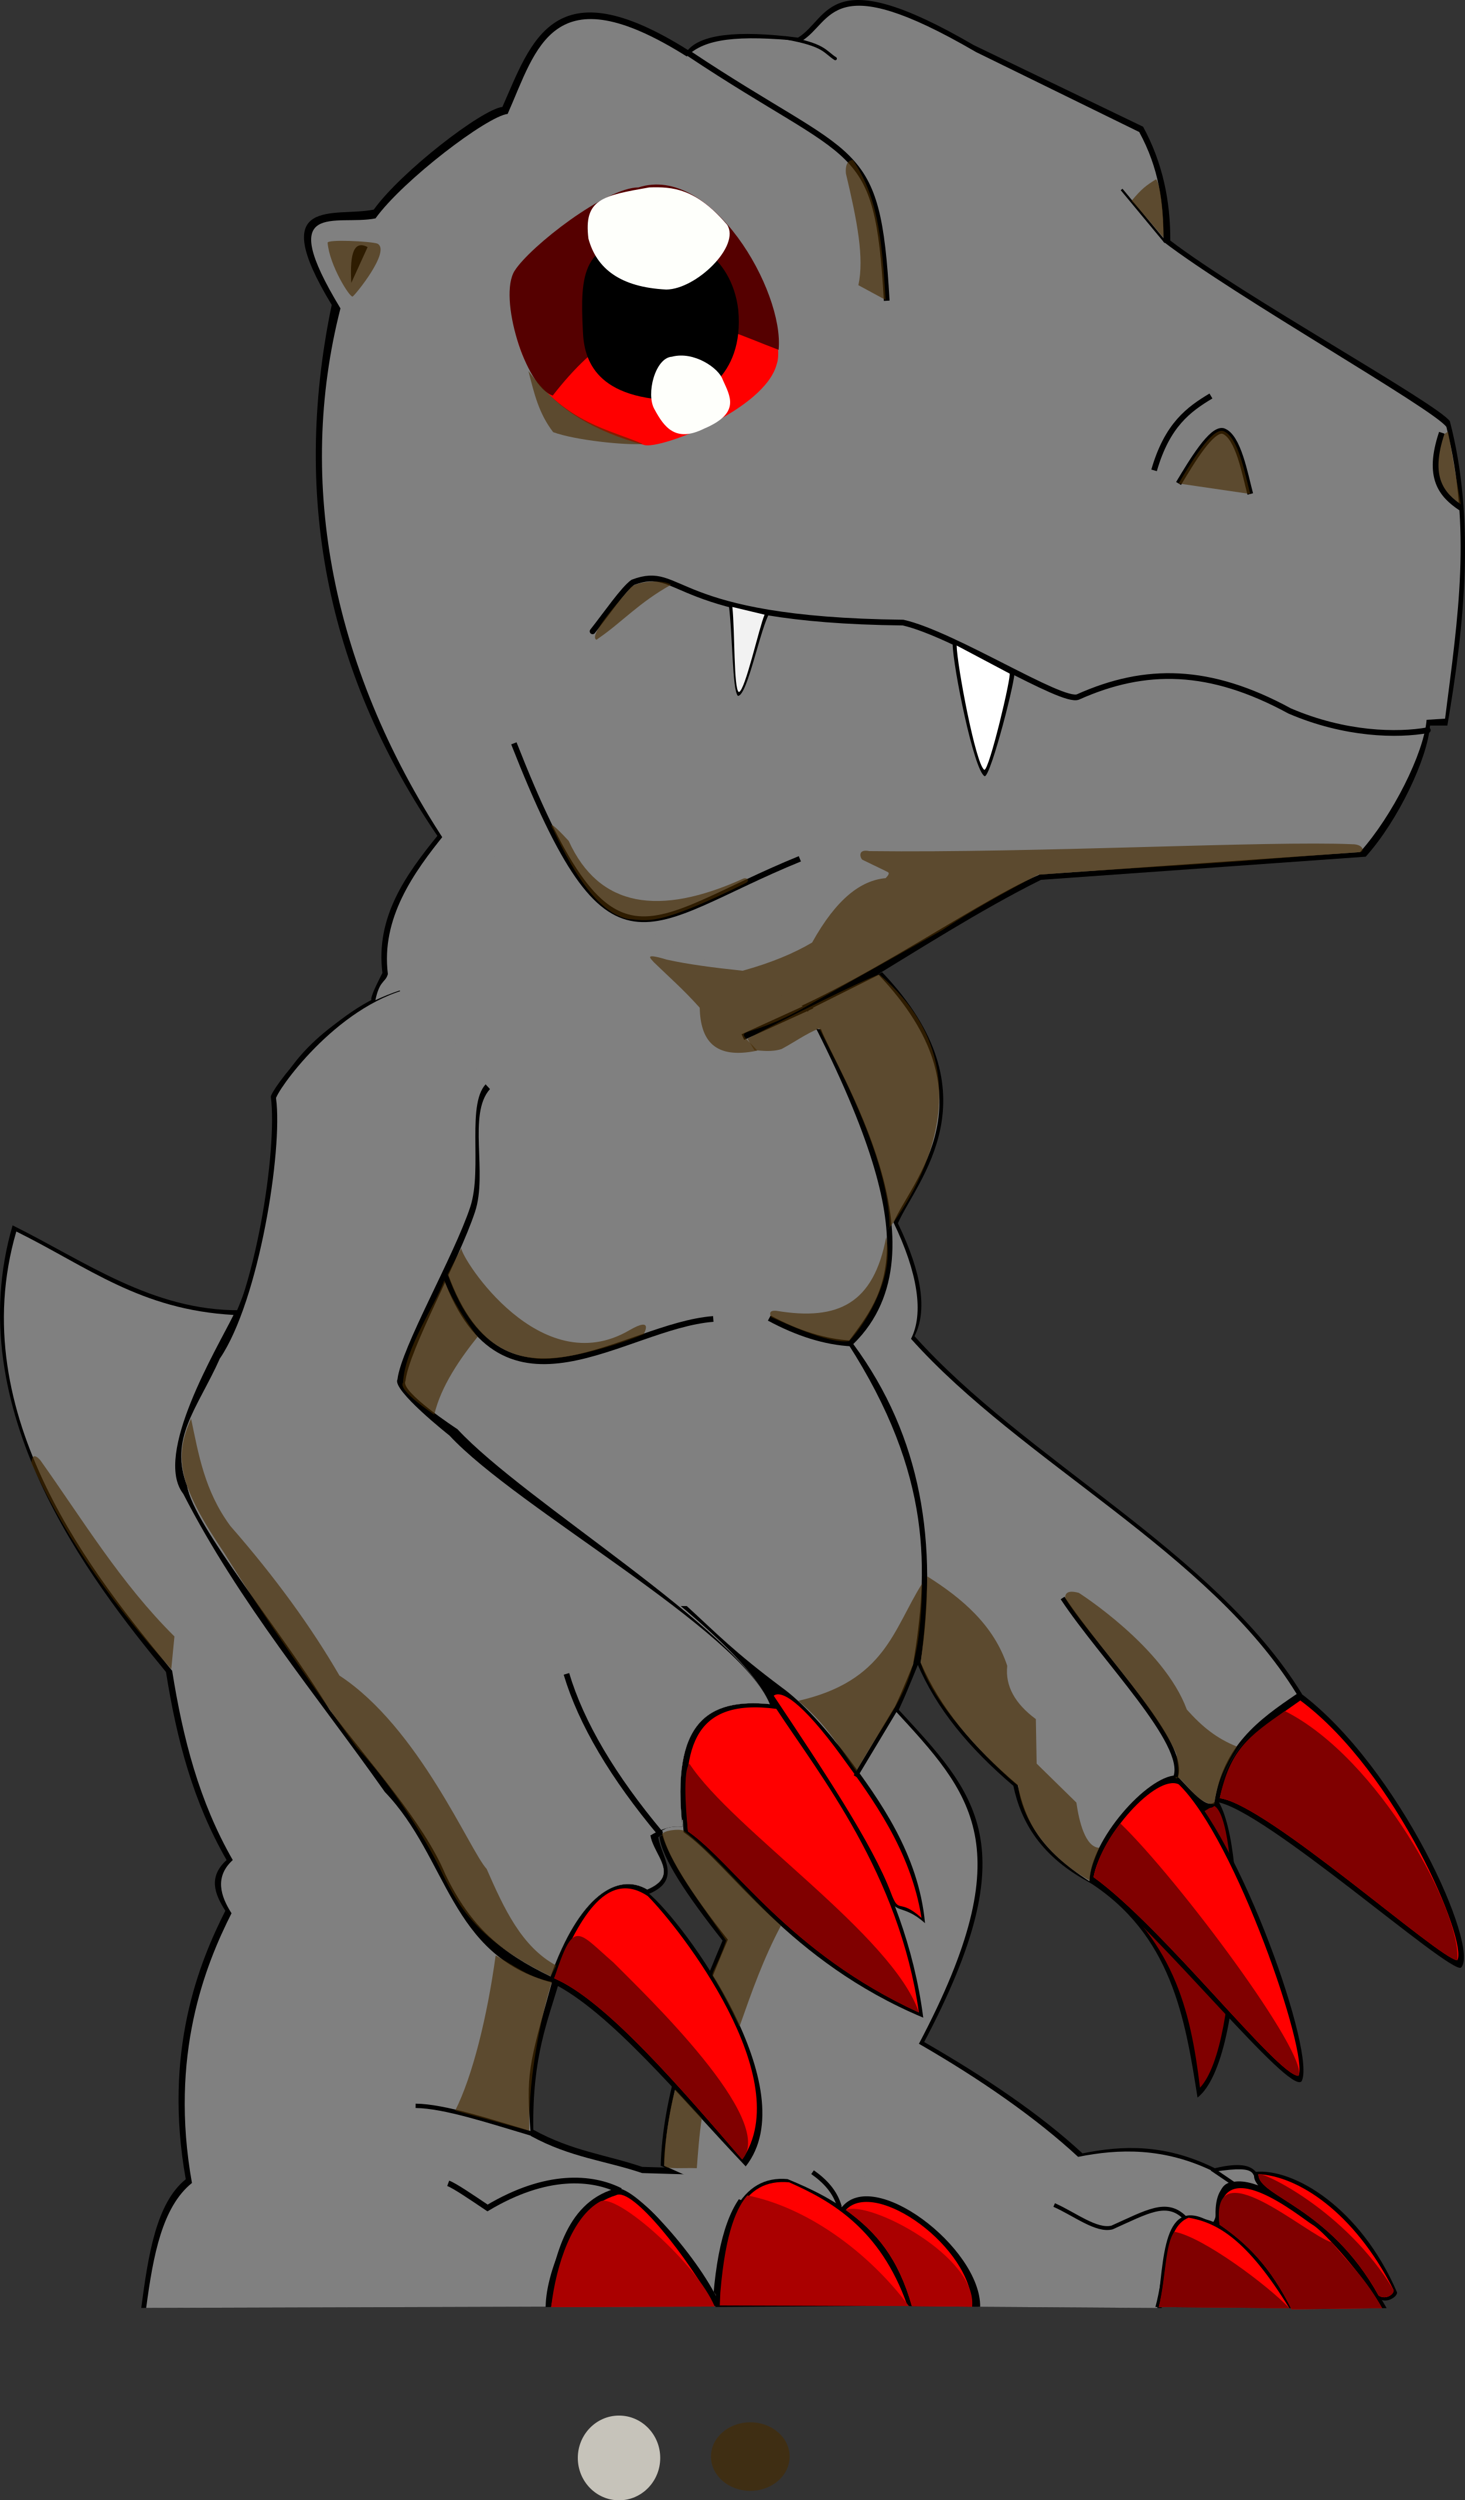 <?xml version="1.0" encoding="UTF-8" standalone="no"?>
<!-- Created with Inkscape (http://www.inkscape.org/) -->
<svg
    xmlns:inkscape="http://www.inkscape.org/namespaces/inkscape"
    xmlns:rdf="http://www.w3.org/1999/02/22-rdf-syntax-ns#"
    xmlns="http://www.w3.org/2000/svg"
    xmlns:cc="http://creativecommons.org/ns#"
    xmlns:dc="http://purl.org/dc/elements/1.1/"
    xmlns:sodipodi="http://sodipodi.sourceforge.net/DTD/sodipodi-0.dtd"
    id="svg2"
    sodipodi:docname="_svgclean2.svg"
    viewBox="0 0 639.87 1091.7"
    version="1.1"
    inkscape:version="0.91pre3 r13670"
  >
  <rect x="0" y="0" width="639.87" height="1091.7" fill="#333333" stroke="none"/>
  <sodipodi:namedview
      id="base"
      bordercolor="#666666"
      inkscape:pageshadow="2"
      inkscape:window-y="0"
      pagecolor="#ffffff"
      inkscape:window-height="645"
      inkscape:window-maximized="0"
      inkscape:zoom="1.0186607"
      inkscape:window-x="0"
      showgrid="false"
      borderopacity="1.0"
      inkscape:current-layer="layer1"
      inkscape:cx="381.92995"
      inkscape:cy="1925.3618"
      inkscape:window-width="799"
      inkscape:pageopacity="0.0"
      inkscape:document-units="px"
  />
  <g
      id="layer1"
      inkscape:label="Capa 1"
      inkscape:groupmode="layer"
      transform="translate(-45.629 -30.647)"
    >
    <ellipse
        id="path4983"
        style="opacity:0.641;fill:#472c03"
        rx="17.179"
        ry="14.971"
        cy="1103.3"
        cx="373.34"
    />
    <ellipse
        id="path4341"
        style="fill:#c6c3ba"
        rx="18"
        ry="18.5"
        cy="1103.9"
        cx="316"
    />
    <path
        id="path3776"
        sodipodi:nodetypes="cccccccccccccccc"
        style="fill:#000000"
        inkscape:connector-curvature="0"
        d="m236.97 396.07c-46.698-68.416-64.57-145.16-46.46-232.3-29.23-48.178 1.512-38.149 18.368-41.597 12.057-16.694 47.19-43.78 56.184-44.839 12.7-28.667 22.26-61.805 81.034-24.85 5.728-6.607 20.753-8.875 48.08-5.402 13.78-8.356 12.668-34.092 76.712 3.241l74.011 35.655c8.578 15.798 11.942 32.464 11.885 49.701 31.16 23.909 116.37 71 122.09 78.873 11.069 42.221 6.548 88.504-1.081 132.9h-7.563c-1.13 14.436-13.875 41.414-28.092 57.264l-141.85 10.11c-53.666 26.685-111.84 72.26-128.27 66.602z"
    />
    <path
        id="path4472"
        sodipodi:nodetypes="ccccccc"
        style="fill-rule:evenodd;fill:#000000"
        inkscape:connector-curvature="0"
        d="m259.25 140.52c18.758 10.256 39.508-36.852 80.804-28.999 37.011 3.442 47.305 78.149 53.881 82.52-6.414-7.482-24.233 26.642-68.069 32.05-35.782-0.773-55.964-9.419-60.205-16.043 14.103 17.026 38.485 17.298 60.144 16.073-78.465-22.586-47.884-63.698-66.555-85.602z"
    />
    <path
        id="path3786"
        sodipodi:nodetypes="ccccccccccc"
        style="fill:#000000"
        inkscape:connector-curvature="0"
        d="m236.7 395.58c-13.987 17.207-27.078 35.61-24.042 59.909-2.13 4.174-4.227 8.316-4.862 10.996l7.563 265.06 131.82-0.54c13.054 11.938 25.698 23.11 36.195 43.218 8.464-6.348 25.031 14.957 36.195 30.793 13.841-13.912 20.14-30.84 27.011-47.54 6.752-40.692 8.628-83.271-28.632-141 15.71-21.691 34.979-37.731-18.368-144.78z"
    />
    <path
        id="path3790"
        sodipodi:nodetypes="cccccccccccc"
        style="fill:#000000"
        inkscape:connector-curvature="0"
        d="m473.05 1037.9 79.954 0.54c2.979-20.534 1.618-48.818 23.77-35.115 4.322-7.563-4.298-25.784 22.149-15.126-4.647-5.396-0.897-15.96-22.69-10.805-21.843-10.745-40.245-10.017-57.804-6.483-18.371-16.987-42.147-33.072-69.149-48.62 45.504-86.143 22.694-108.33-11.345-145.32l-104.26 55.643c1.07 9.447 12.127 25.885 27.552 45.379-15.036 35.186-26.305 68.867-27.011 98.321z"
    />
    <path
        id="path3808"
        sodipodi:nodetypes="cccc"
        style="fill:#000000"
        inkscape:connector-curvature="0"
        d="m574.58 813.65c16.056 9.89 15.978 115.69-5.906 132.91-5.407-34.253-11.151-71.392-48.08-94.54z"
    />
    <path
        id="path3810"
        d="m575.69 819.07c11.544 4.163 12.199 103.79-5.942 123.17-4.192-34.774-11.633-65.027-47-91.298z"
        sodipodi:nodetypes="cccc"
        style="fill:#800000"
        inkscape:connector-curvature="0"
    />
    <path
        id="path2998"
        sodipodi:nodetypes="cscscccccccccccc"
        style="fill:#000000"
        inkscape:connector-curvature="0"
        d="m259.89 510.11c-8.058 15.898 2.335 33.698-4.944 49.916-10.082 22.466-33.827 59.499-31.422 75.342 3.261 4.107 11.542 14.77 19.049 17.813 40.388 16.371 129.69 90.387 143.08 123.1-27.22-2.613-45.366 8.386-40.406 54.043-3.149-0.615-6.39-1.08-12.122 2.525 1.357 8.665 10.624 18.548-4.041 24.749-13.052-7.635-27.188 2.623-42.931 39.396-24.329-7.491-42.146-21.493-48.992-46.467-9.4-22.508-32.644-46.994-50.508-70.711-20.386-33.674-57.696-83.062-60.609-100.51-7.984-20.853 3.951-34.54 14.142-57.074 17.095-25.223 26.699-90.32 23.739-112.63-0.386-2.382 24.372-36.638 53.538-46.467z"
    />
    <path
        id="path3770"
        sodipodi:nodetypes="ccccccccccccccccccc"
        style="fill:#000000"
        inkscape:connector-curvature="0"
        d="m150.41 602.75c-38.169 0.342-67.756-21.439-99.276-37.052-23.495 80.486 33.809 154.73 66.988 195.02 4.752 29.814 11.843 56.605 26.471 82.115-8.087 7.383-5.266 14.766-0.54 22.149-11.435 22.599-27.265 61.48-17.287 117.23-12.938 10.428-16.39 33.053-19.448 56.184l179.9-0.54c0.016-15.671 9.257-46.117 28.092-49.701 10.78-0.958 29.709 27.567 43.758 45.379 4.332-52.261 23.949-61.883 55.643-37.816 5.38-2.73 6.952-7.922 17.828-3.782-2.344-10.202-9.687-17.072-33.494-12.965l-72.931-2.161c-15.836-5.372-30.353-6.785-47.54-16.207-0.532-32.075 6.438-47.707 11.345-64.827-47.368-11.834-48.523-53.871-76.172-82.655-29.8-42.231-60.526-83.343-84.941-130.96-13.314-17.131 14.482-64.866 21.609-79.413z"
    />
    <path
        id="path3780"
        sodipodi:nodetypes="ccccccccccccc"
        style="fill:#000000"
        inkscape:connector-curvature="0"
        d="m430.93 455.17c50.974 53.562 14.659 91.519 6.876 109.63 10.696 22.156 12.861 38.327 7.258 49.278 48.273 53.981 131.14 94.233 169.23 156.24-16.895 11.373-33.611 23.307-37.436 47.75-3.92 7.31-14.902-7.743-18.336-10.314-12.779 0.402-35.469 27.623-35.908 45.458-22.41-11.54-31.117-27.212-34.38-42.784-19.641-16.753-33.545-33.681-42.02-53.48 7.687-51.842 0.175-99.165-29.796-139.81 42.913-41.849-7.206-119.34-13.752-136.76-3.509-4.281-3.729-8.011-2.292-10.314z"
    />
    <path
        id="path3778"
        d="m242.65 402.05c-52.81-78.35-67.58-161.45-48.32-236.75-29.23-48.178-1.544-35.857 15.312-39.305 12.057-16.694 48.718-44.544 57.712-45.603 12.7-28.667 19.468-62.041 78.242-25.086 7.691-7.834 22.29-9.431 50.108-6.694 13.78-8.356 12.14-32.592 76.184 4.741l71.324 34.939c8.578 15.798 10.629 30.652 10.572 47.888 31.16 23.909 117.87 73 123.59 80.873 11.069 44.513 5.138 82.622-0.58 127.4l-8.063 0.5c-1.13 14.436-14.875 41.914-29.092 57.764l-139.96 9.8c-31.583 13.735-90.188 56.92-133.56 68.554z"
        sodipodi:nodetypes="cccccccccccccccc"
        style="fill:#808080"
        inkscape:connector-curvature="0"
    />
    <path
        id="path3788"
        d="m240.12 394.54c-13.987 17.207-28.11 37.147-25.074 61.447-1.215 4.184-4.053 2.241-5.942 14.015l6.259 261.55 130.23 0.378c13.054 11.938 20.383 19.756 41.577 35.605 8.464 6.077 20.149 18.411 31.314 34.247 13.841-13.912 19.06-27.599 25.931-44.299 6.752-40.692 8.628-82.731-28.632-140.46 16.121-21.914 36.06-42.053-18.368-146.4z"
        sodipodi:nodetypes="ccccccccccc"
        style="fill:#808080"
        inkscape:connector-curvature="0"
    />
    <path
        id="path3794"
        d="m473.05 1037.9 78.044 0.54c2.979-20.534 2-50.728 24.152-37.025 5.081-7.184-2.805-24.655 20.621-15.508-4.647-5.396 1.777-10.23-20.016-6.985-21.843-10.745-41.773-10.017-59.332-6.483-18.371-16.987-42.529-33.836-69.531-49.384 45.504-86.143 23.076-109.1-10.963-146.09l-101.2 52.97c1.07 9.447 13.273 28.177 28.698 47.671-15.036 35.186-27.069 69.249-27.775 98.703z"
        sodipodi:nodetypes="cccccccccccc"
        style="fill:#808080"
        inkscape:connector-curvature="0"
    />
    <path
        id="path6899"
        sodipodi:nodetypes="cscscccccccccccc"
        style="fill:#808080"
        inkscape:connector-curvature="0"
        d="m259.13 507.44c-8.058 15.898-0.52 35.327-6.09 52.208-7.082 21.466-30.209 61.499-31.804 75.342 3.261 4.107 21.723 20.487 21.723 20.487 33.175 28.26 125.49 86.567 138.88 119.28-27.22-2.613-43.074 8.004-38.114 53.661-3.149-0.615-8.3 0.066-14.032 3.671 1.357 8.665 13.298 17.402-1.367 23.603-13.052-7.635-29.731 2.781-42.233 37.934-21.088-10.192-34.768-21.27-45.936-44.623-9.4-22.508-32.644-48.074-50.508-71.791-20.386-33.674-59.35-80.262-62.263-97.711-7.984-20.853 4.142-33.203 14.333-55.737 17.095-25.223 27.463-91.084 24.503-113.4-0.386-2.382 24.754-37.402 53.92-47.231z"
    />
    <path
        id="path3768"
        d="m259.63 506.19c-9.808 8.148-3.02 34.577-8.59 51.458-7.082 21.466-30.209 61.499-31.804 75.342-2.489 4.607 22.723 24.487 22.723 24.487 29.644 31.944 126.49 84.567 139.88 117.28-27.22-2.613-43.074 8.004-38.114 53.661-3.149-0.615-8.3 0.066-14.032 3.671 1.357 8.665 13.298 17.402-1.367 23.603-13.052-7.635-29.731 2.781-42.233 37.934-21.088-10.192-34.768-21.27-45.936-44.623-9.4-22.508-32.644-48.074-50.508-71.791-20.386-33.674-59.35-80.262-62.263-97.711-7.984-20.853 4.142-33.203 14.333-55.737 17.095-25.223 27.463-91.084 24.503-113.4-0.386-2.382 24.754-37.402 53.92-47.231z"
        sodipodi:nodetypes="cscscccccccccccc"
        style="fill:#808080"
        inkscape:connector-curvature="0"
    />
    <path
        id="path3774"
        d="m147.64 604.81c-40.77-2.26-63.366-20.82-94.887-36.43-23.494 80.49 34.889 151.51 68.067 191.8 4.752 29.814 11.843 57.145 26.471 82.655-8.087 7.383-5.266 15.847-0.54 23.23-11.435 22.599-27.265 62.02-17.287 117.77-12.938 10.428-16.93 31.432-19.988 54.563l174.49-0.54c0.016-15.671 12.958-48.068 31.793-51.652 20.78 9.792 27.419 28.736 41.468 46.549 4.332-52.261 23.619-63.262 55.313-39.195 5.38-2.73 5.872-7.382 16.747-3.241-2.344-10.202-5.906-12.75-29.712-8.644l-73.471-2.161c-15.836-5.372-31.434-6.785-48.62-16.207-2.152-27.753-1.125-29.879 9.184-66.988-44.667-11.834-45.282-54.411-72.931-83.195-29.8-42.231-63.642-82.579-88.057-130.19-13.314-17.131 14.829-63.572 21.956-78.12z"
        sodipodi:nodetypes="ccccccccccccccccccc"
        style="fill:#808080"
        inkscape:connector-curvature="0"
    />
    <path
        id="path3784"
        d="m429.4 456.32c50.974 53.562 14.277 89.991 6.494 108.11 10.696 22.156 13.243 39.855 7.64 50.806 48.273 53.981 130.38 93.087 168.46 155.09-16.895 11.373-32.083 22.701-35.908 47.144-3.92 4.069-13.374-9.047-16.808-11.618-12.779 0.402-37.379 28.387-37.818 46.222-21.646-13.832-28.061-26.448-31.324-42.02-19.641-16.753-33.927-33.681-42.402-53.48 7.687-51.842 0.557-98.401-29.414-139.05 42.913-41.849-7.588-120.11-14.134-137.52-5.003 0.685-8.421-6.483-4.584-8.786z"
        sodipodi:nodetypes="ccccccccccccc"
        style="fill:#808080"
        inkscape:connector-curvature="0"
    />
    <path
        id="path7453"
        d="m259.63 506.19c-9.808 10.924-0.938 36.659-6.507 53.541-7.082 21.466-28.821 60.11-30.415 73.954-2.489 4.607 22.723 21.016 22.723 21.016 29.644 31.944 123.02 87.344 136.41 120.06-27.22-2.613-43.074 8.004-38.114 53.661-3.149-0.615-8.3 0.066-14.032 3.671 1.357 8.665 13.298 17.402-1.367 23.603-13.052-7.635-29.731 2.781-42.233 37.934-21.088-10.192-34.768-21.27-45.936-44.623-9.4-22.508-32.644-48.074-50.508-71.791-20.386-33.674-59.35-80.262-62.263-97.711-7.984-20.853 2.915-34.184 14.333-55.737-3.012-8.133 23.043-30.957 24.503-113.4 3.084-14.877 24.754-37.402 53.92-47.231z"
        sodipodi:nodetypes="cscscccccccccccc"
        style="fill:#000000"
        inkscape:connector-curvature="0"
    />
    <path
        id="path7449"
        sodipodi:nodetypes="cscscccccccccccc"
        style="fill:#808080"
        inkscape:connector-curvature="0"
        d="m258.64 503.24c-9.808 8.148-2.038 37.522-7.608 54.403-7.082 21.466-30.209 61.499-31.804 75.342-2.489 4.607 22.723 24.487 22.723 24.487 29.644 31.944 126.49 84.567 139.88 117.28-27.22-2.613-43.074 8.004-38.114 53.661-3.149-0.615-8.3 0.066-14.032 3.671 1.357 8.665 13.298 17.402-1.367 23.603-13.052-7.635-29.731 2.781-42.233 37.934-21.088-10.192-34.768-21.27-45.936-44.623-9.4-22.508-32.644-48.074-50.508-71.791-20.386-33.674-59.35-80.262-62.263-97.711-7.984-20.853 4.142-33.203 14.333-55.737 17.095-25.223 27.463-91.084 24.503-113.4-0.386-2.382 25.736-40.347 58.828-48.213z"
    />
    <path
        id="path3796"
        sodipodi:nodetypes="cccc"
        style="fill:#000000"
        inkscape:connector-curvature="0"
        d="m286.53 896.38c25.115 12.201 56.09 49.948 84.804 80.22 26.532-33.544-26.776-106.52-42.784-119.57-21.119-9.624-33 12.671-42.02 39.346z"
    />
    <path
        id="path3798"
        d="m287.68 894.47c22.441 9.527 55.708 48.421 82.13 79.074 24.24-35.072-27.158-100.79-41.256-114.98-18.445-12.298-30.708 11.143-40.874 35.908z"
        sodipodi:nodetypes="cccc"
        style="fill:#ff0000"
        inkscape:connector-curvature="0"
    />
    <path
        id="path3800"
        sodipodi:nodetypes="cccc"
        style="fill:#000000"
        inkscape:connector-curvature="0"
        d="m448.88 911.66c-58.985-24.719-84.548-67.043-104.67-80.984-2.648-34.446 4.193-59.641 42.02-54.626 18.93 28.894 54.436 72.316 62.648 135.61z"
    />
    <path
        id="path3802"
        d="m446.97 909.37c-57.075-26.247-80.729-65.133-100.85-79.074-2.648-34.446 0.755-58.495 38.582-53.48 18.93 28.894 53.672 71.934 62.266 132.55z"
        sodipodi:nodetypes="cccc"
        style="fill:#ff0000"
        inkscape:connector-curvature="0"
    />
    <path
        id="path3804"
        sodipodi:nodetypes="cscsc"
        style="fill:#000000"
        inkscape:connector-curvature="0"
        d="m381.65 770.32c6.643 11.486 47.78 69.008 52.042 87.026 2.364 9.994 5.95 4.056 15.954 13.057-2.731-30.19-20.172-54.192-33.665-72.368-14.854-20.01-31.155-30.223-34.331-27.715z"
    />
    <path
        id="path3806"
        d="m383.56 771.08c21.159 31.732 43.196 64.806 51.278 86.262 3.62 9.61 3.276 1.764 13.28 10.765-4.641-29.426-21.485-52.159-34.811-70.458-17.91-24.594-26.571-29.077-29.747-26.569z"
        sodipodi:nodetypes="cscsc"
        style="fill:#ff0000"
        inkscape:connector-curvature="0"
    />
    <path
        id="path3812"
        sodipodi:nodetypes="cccc"
        style="fill:#000000"
        inkscape:connector-curvature="0"
        d="m522.21 850.94c32.234 26.291 85.912 93.783 91.839 88.597 6.82-10.87-26.488-106.47-53.482-131.82-15.553-2.925-35.833 27.373-38.356 43.218z"
    />
    <path
        id="path3814"
        d="m523.25 850.29c30.665 22.071 80.535 86.833 89.505 86.754 4.659-9.249-27.297-103.18-52.328-127.3-9.809-4.446-33.574 21.995-37.177 40.542z"
        sodipodi:nodetypes="cccc"
        style="fill:#ff0000"
        inkscape:connector-curvature="0"
    />
    <path
        id="path3816"
        sodipodi:nodetypes="cccc"
        style="fill:#000000"
        inkscape:connector-curvature="0"
        d="m683.74 889.84c-5.429 2.486-86.612-69.923-106.96-72.39 4.4-23.595 21.026-36.527 36.869-47.504 43.412 32.604 78.613 111.41 70.096 119.89z"
    />
    <path
        id="path3820"
        d="m682.12 886.6c-8.13-0.756-83.37-68.302-103.72-70.77 4.4-21.046 19.321-31.649 35.164-42.682 42.126 31.229 73.296 105.51 68.56 113.45z"
        sodipodi:nodetypes="cccc"
        style="fill:#ff0000"
        inkscape:connector-curvature="0"
    />
    <path
        id="path3822"
        sodipodi:nodetypes="cccc"
        style="fill:#000000"
        inkscape:connector-curvature="0"
        d="m283.98 1038c3.516-20.045 8.025-44.978 29.948-51.576 7.215-3.977 38.922 32.261 46.376 51.119z"
    />
    <path
        id="path3824"
        d="m286.36 1038c3.516-20.045 9.189-42.899 28.284-48.79 7.215-3.977 32.144 28.312 43.134 48.583z"
        sodipodi:nodetypes="cccc"
        style="fill:#ff0000"
        inkscape:connector-curvature="0"
    />
    <path
        id="path3826"
        sodipodi:nodetypes="cccc"
        style="fill:#000000"
        inkscape:connector-curvature="0"
        d="m358.13 1038c1.258-37.758 11.356-57.693 31.466-55.861 21.207 8.738 43.08 20.438 54.978 55.243z"
    />
    <path
        id="path3828"
        d="m360.6 1036.6c1.258-36.792 9.589-54.839 29.698-53.054 17.672 7.825 39.721 19.829 51.619 53.743z"
        sodipodi:nodetypes="cccc"
        style="fill:#ff0000"
        inkscape:connector-curvature="0"
    />
    <path
        id="path3830"
        sodipodi:nodetypes="cccc"
        style="fill:#000000"
        inkscape:connector-curvature="0"
        d="m442.58 1037.6c-5.98-20.964-16.174-32.957-29.649-42.679 13.683-18.893 61.058 17.207 60.811 42.966z"
    />
    <path
        id="path3832"
        d="m443.91 1037.6c-5.98-20.964-15.384-32.263-28.859-41.984 12.976-13.943 55.401 16.491 55.154 42.25z"
        sodipodi:nodetypes="cccc"
        style="fill:#ff0000"
        inkscape:connector-curvature="0"
    />
    <path
        id="path3834"
        sodipodi:nodetypes="cccc"
        style="fill:#000000"
        inkscape:connector-curvature="0"
        d="m550.27 1038c3.896-13.805 3.497-34.67 14.5-39 12.852-0.903 27.885 9.271 46.5 39.5z"
    />
    <path
        id="path3838"
        d="m551.77 1038c3.896-13.805 1.997-34.67 13-39 12.352 2.097 25.385 9.271 44 39.5z"
        sodipodi:nodetypes="cccc"
        style="fill:#ff0000"
        inkscape:connector-curvature="0"
    />
    <path
        id="path3840"
        sodipodi:nodetypes="ccccc"
        style="fill:#000000"
        inkscape:connector-curvature="0"
        d="m576.77 1001.5c-3.893-39.742 42.022-3.02 44.5 0 4.92 2.645 22.912 24.022 30 37h-41.5c-9.382-18.807-20.981-28.741-33-37z"
    />
    <path
        id="path3842"
        d="m578.27 1002c-1.893-34.242 35.522-3.02 40.5 0 4.92 2.645 23.412 23.522 30.5 36.5l-39.5 0.5c-9.382-18.807-19.481-28.741-31.5-37z"
        sodipodi:nodetypes="ccccc"
        style="fill:#ff0000"
        inkscape:connector-curvature="0"
    />
    <path
        id="path3844"
        sodipodi:nodetypes="cccc"
        style="fill:#000000"
        inkscape:connector-curvature="0"
        d="m593.77 979c17.084-1.714 46.117 15.733 62 52.5 0.541 1.666-4.218 5.13-7.5 3-21.685-39.036-59.153-44.667-54.5-55.5z"
    />
    <path
        id="path3846"
        d="m595.27 980c17.084 0.786 41.617 16.233 59 50.5 0.541 1.666-3.218 4.63-6.5 2.5-21.685-39.036-52.653-43.167-52.5-53z"
        sodipodi:nodetypes="cccc"
        style="fill:#ff0000"
        inkscape:connector-curvature="0"
    />
    <path
        id="path3848"
        sodipodi:nodetypes="cc"
        style="fill:#000000"
        inkscape:connector-curvature="0"
        d="m199.07 154.14c-0.572-10.275 0.237-19.228 7.127-15.606"
    />
    <path
        id="path3889"
        sodipodi:nodetypes="cc"
        style="stroke:#000000;stroke-width:2.5;fill:none"
        inkscape:connector-curvature="0"
        d="m240.28 587.85c25.346 68.76 77.762 21.707 116.89 18.718"
    />
    <path
        id="path3891"
        sodipodi:nodetypes="cc"
        style="stroke:#000000;stroke-width:2.5;fill:none"
        inkscape:connector-curvature="0"
        d="m381.62 606.19c12.473 6.717 24.453 10.473 35.908 11.078"
    />
    <path
        id="path3893"
        sodipodi:nodetypes="cc"
        style="stroke:#000000;stroke-width:2.5;fill:none"
        inkscape:connector-curvature="0"
        d="m270.07 355.22c42.797 108.92 56.308 78.38 124.91 50.424"
    />
    <path
        id="path3895"
        sodipodi:nodetypes="cc"
        style="stroke:#000000;stroke-width:2.5;fill:none"
        inkscape:connector-curvature="0"
        d="m574.53 203.56c-9.708 5.814-19.125 12.644-24.83 32.47"
    />
    <path
        id="path3897"
        sodipodi:nodetypes="ccc"
        style="stroke:#000000;stroke-width:2.5;fill:none"
        inkscape:connector-curvature="0"
        d="m560.39 241.76c5.734-9.54 14.411-24.138 19.482-22.92 6.666 2.314 9.574 19.176 11.842 27.504"
    />
    <path
        id="path3899"
        sodipodi:nodetypes="cc"
        style="fill-opacity:.643;fill:#482c03"
        inkscape:connector-curvature="0"
        d="m678.17 219.18c-8.22 3.095-7.556 28.575 5.785 33.275"
    />
    <path
        id="path3901"
        sodipodi:nodetypes="cccccc"
        style="stroke-linejoin:round;stroke:#000000;stroke-linecap:round;stroke-width:2.5;fill:none"
        inkscape:connector-curvature="0"
        d="m304.45 306.32c6.074-7.672 13.325-18.287 17.572-21.392 22.04-8.321 15.028 16.458 118.04 17.572 22.085 4.96 69.376 35.374 76.4 32.47 29.444-13.166 57.509-12.895 92.444 6.112 24.288 10.434 47.123 10.781 60.356 8.404"
    />
    <path
        id="path3903"
        sodipodi:nodetypes="cccc"
        style="fill:#000000"
        inkscape:connector-curvature="0"
        d="m363.91 294.52c1.783 13.592 1.492 37.431 4.011 39.984 4.216 0.146 9.911-30.456 14.078-36.592z"
    />
    <path
        id="path3905"
        d="m365.5 295.67c1.127 10.656 0.573 36.093 2.833 37.161 2.728-0.337 8.867-28.34 11.249-33.786z"
        sodipodi:nodetypes="cccc"
        style="fill:#f2f2f2"
        inkscape:connector-curvature="0"
    />
    <path
        id="path3909"
        sodipodi:nodetypes="cccc"
        style="fill:#000000"
        inkscape:connector-curvature="0"
        d="m461.72 311.96c0.134 9.637 9.279 55.32 13.965 57.614 2.638 0.582 14.315-45.135 12.906-45.48z"
    />
    <path
        id="path3911"
        d="m463.47 312.51c0.107 8.274 8.371 52.291 12.088 54.26 2.092 0.5 12.102-41.74 10.985-42.037z"
        sodipodi:nodetypes="cccc"
        style="fill:#ffffff"
        inkscape:connector-curvature="0"
    />
    <path
        id="path4412"
        sodipodi:nodetypes="cc"
        style="stroke:#000000;stroke-width:2.5;fill:none"
        inkscape:connector-curvature="0"
        d="m346.53 53.992c73.469 48.932 82.333 36.63 86.388 107.98"
    />
    <path
        id="path4414"
        sodipodi:nodetypes="cc"
        style="stroke-linejoin:round;stroke:#000000;stroke-linecap:round;stroke-width:1.4;fill:none"
        inkscape:connector-curvature="0"
        d="m410.46 56.246c-4.832-3.109-4.536-5.987-21.828-9.095"
    />
    <path
        id="path4416"
        style="stroke:#000000;stroke-width:1px;fill:none"
        inkscape:connector-curvature="0"
        d="m535.51 113.38 19.143 23.07"
    />
    <path
        id="path4710"
        sodipodi:nodetypes="ccccc"
        style="fill-rule:evenodd;fill:#ff0000"
        inkscape:connector-curvature="0"
        d="m270.03 149.62c15.289-17.85 40.179-38.343 64.556-36.79 32.465-1.667 55.091 63.175 50.326 76.704-5.049 20.04-51.376 37.615-57.962 35.402-44.366-12.169-61.595-38.163-56.921-75.316z"
    />
    <path
        id="path4807"
        sodipodi:nodetypes="cccsc"
        style="fill-rule:evenodd;fill:#550000"
        inkscape:connector-curvature="0"
        d="m287.06 203.37c38.676-49.851 66.91-31.941 98.647-19.969 2.498-25.888-29.593-81.214-61.187-70.923-14.094-0.038-47.257 25.64-54.103 36.386-7.306 11.468 4.761 50.808 16.644 54.506z"
    />
    <path
        id="path4712"
        sodipodi:nodetypes="ccccc"
        style="fill-rule:evenodd;fill:#000000"
        inkscape:connector-curvature="0"
        d="m300.22 175.3c-1.285-25.567-0.171-39.277 28.287-41.129 16.453-3.389 36.701 7.597 39.567 31.758 2.834 30.168-18.931 39.022-24.99 39.567-37.37 0.016-42.373-17.712-42.864-30.196z"
    />
    <path
        id="path4716"
        sodipodi:nodetypes="ccccc"
        style="fill-rule:evenodd;fill:#fefffb"
        inkscape:connector-curvature="0"
        d="m353.15 217.82c-12.468 6.185-17.414-0.583-21.692-8.503-3.783-6.582 0.339-22.467 7.636-22.907 9.549-2.544 20.509 4.917 22.213 10.065 3.245 7.254 7.877 14.54-8.156 21.345z"
    />
    <path
        id="path4714"
        sodipodi:nodetypes="ccccc"
        style="fill-rule:evenodd;fill:#fefffb"
        inkscape:connector-curvature="0"
        d="m336.66 157.08c-20.194-1.008-30.465-9.183-34.014-22.213-2.168-17.311 6.114-18.77 26.551-22.386 10.055-0.337 20.326 0.3 34.014 16.313 5.967 9.212-13.461 28.145-26.551 28.287z"
    />
    <path
        id="path4718"
        sodipodi:nodetypes="cc"
        style="stroke:#000000;stroke-width:2.5;fill:none"
        inkscape:connector-curvature="0"
        d="m334.26 831.48c-20.877-24.936-34.751-48.281-41.231-69.945"
    />
    <path
        id="path4720"
        style="stroke:#000000;stroke-width:1.8;fill:none"
        inkscape:connector-curvature="0"
        d="m419.27 806.28 17.701-29.502"
    />
    <path
        id="path4722"
        sodipodi:nodetypes="cc"
        style="stroke:#000000;stroke-width:1.9;fill:none"
        inkscape:connector-curvature="0"
        d="m227.16 950.15c12.677 0.16 32.26 6.694 50.673 12.148"
    />
    <path
        id="path4724"
        sodipodi:nodetypes="ccc"
        style="stroke:#000000;stroke-width:2.5;fill:none"
        inkscape:connector-curvature="0"
        d="m241.39 983.99c2.888 1.063 10.281 6.131 17.18 10.759 25.682-15.328 45.661-13.716 58.026-7.462"
    />
    <path
        id="path4726"
        sodipodi:nodetypes="ccc"
        style="stroke-linejoin:round;stroke:#000000;stroke-width:1.7;fill:none"
        inkscape:connector-curvature="0"
        d="m506.06 993.46c8.928 3.942 18.469 11.564 25.278 9.817 15.436-6.904 23.716-12.081 31.659-4.418"
    />
    <path
        id="path4728"
        style="stroke:#000000;stroke-width:1.7;fill:none"
        inkscape:connector-curvature="0"
        d="m584.65 984.34-9.718-6.595"
    />
    <path
        id="path4730"
        sodipodi:nodetypes="cc"
        style="stroke:#000000;stroke-width:2;fill:none"
        inkscape:connector-curvature="0"
        d="m412.33 994.4c-1.841-6.66-6.271-11.378-11.801-15.271"
    />
    <path
        id="path4732"
        sodipodi:nodetypes="cc"
        style="stroke:#000000;stroke-width:2;fill:none"
        inkscape:connector-curvature="0"
        d="m509.74 728.41c17.719 26.766 54.826 63.711 49.329 78.289"
    />
    <path
        id="path4734"
        style="stroke:#000000;stroke-width:2.7;fill:none"
        inkscape:connector-curvature="0"
        d="m370.09 483.48 30.187-13.744"
    />
    <path
        id="path4981"
        d="m560.39 241.76c5.734-9.54 14.411-24.138 19.482-22.92 6.666 2.314 9.574 19.176 11.842 27.504"
        sodipodi:nodetypes="ccc"
        style="fill-opacity:.643;fill:#482c03"
        inkscape:connector-curvature="0"
    />
    <path
        id="path4985"
        d="m675.37 219.61c-6.616 19.74-0.055 27.182 8.404 32.852"
        sodipodi:nodetypes="cc"
        style="stroke:#000000;stroke-width:2.5;fill:none"
        inkscape:connector-curvature="0"
    />
    <path
        id="path4217"
        sodipodi:nodetypes="cccccscc"
        style="fill-rule:evenodd;fill:#482c03;fill-opacity:.643"
        inkscape:connector-curvature="0"
        d="m510.85 728.44c-0.051-3.431 3.265-2.978 5.963-2.286 0 0 37.102 23.528 47.185 50.978 6.812 7.599 13.002 12.581 21.883 16.169-4.658 7.865-8.729 14.975-9.883 25.151-6.939 0.155-12.2-9.402-15.713-11.538-3.533-2.148 1.972 6.351-0.901-10.537-10.229-22.461-40.086-53.708-48.535-67.936z"
    />
    <path
        id="path4219"
        sodipodi:nodetypes="ccccc"
        style="fill-rule:evenodd;fill:#482c03;fill-opacity:.643"
        inkscape:connector-curvature="0"
        d="m244.44 952.23c7.567-14.93 14.021-41.054 17.67-67.736 8.759 4.782 14.458 9.503 24.542 11.535-3.235 10.068-10.491 39.306-9.817 65.036z"
    />
    <path
        id="path4221"
        sodipodi:nodetypes="cccccccccc"
        style="fill-rule:evenodd;fill:#482c03;fill-opacity:.643"
        inkscape:connector-curvature="0"
        d="m288.61 888.91c-15.201-8.171-22.915-25.077-30.432-42.212-7.288-7.816-29.541-61.728-64.3-84.425-12.059-20.808-27.7-42.511-47.612-65.282-11.366-15.38-13.921-31.496-17.179-46.875-7.924 17.195-5.004 29.787 14.48 58.655 17.546 28.302 40.062 60.167 57.919 84.915 14.022 15.009 29.731 38.515 37.795 55.956 6.161 12.207 14.36 28.34 46.875 43.93z"
    />
    <path
        id="path4223"
        sodipodi:nodetypes="ccccccc"
        style="fill-opacity:0"
        inkscape:connector-curvature="0"
        d="m110.02 1039.2 177.7 0.347 0.694-4.165c-15.641-0.025-31.168-1.085-46.161-6.941-6.564 6.235-14.384 8.28-22.907 7.983-36.096-4.165-95.805 9.951-108.29-12.495-2.344 6.688-1.931 11.17-1.041 15.271z"
    />
    <path
        id="path4225"
        sodipodi:nodetypes="cccc"
        style="fill-rule:evenodd;fill:#482c03;fill-opacity:.643"
        inkscape:connector-curvature="0"
        d="m394.28 773.31c11.648 9.737 17.416 19.223 25.371 30.806 16.943-30.665 28.11-35.104 28.748-82.029-12.656 20.018-16.087 42.581-54.119 51.224z"
    />
    <path
        id="path4227"
        sodipodi:nodetypes="ccccccc"
        style="fill-rule:evenodd;fill:#482c03;fill-opacity:.643"
        inkscape:connector-curvature="0"
        d="m334.81 831.87c4.832 15.141 17.839 31.082 27.947 46.097-3.798 11.403-7.024 14.623-5.7 15.78 3.38 5.421 7.202 12.609 11.54 21.866 5.496-15.618 10.354-29.461 18.135-44.166-15.128-13.939-29.48-31.609-42.522-41.471-1.906-0.866-9.364-0.135-9.401 1.894z"
    />
    <path
        id="path4229"
        sodipodi:nodetypes="ccccc"
        style="fill-rule:evenodd;fill:#482c03;fill-opacity:.643"
        inkscape:connector-curvature="0"
        d="m335.91 976.45c-1.318-2.426 2.722-28.822 4.736-33.425l11.535 12.516c-1.151 7.123-1.7 15.362-2.209 21.842-4.907-0.248-13.467 0.547-14.062-0.933z"
    />
    <path
        id="path4231"
        sodipodi:nodetypes="cccccccccc"
        style="fill-rule:evenodd;fill:#482c03;fill-opacity:.643"
        inkscape:connector-curvature="0"
        d="m447.75 756.65c6.879 22.83 41.279 53.299 42.543 53.623 1.726 16.631 15.113 32.587 31.321 41.479 0.106-5.512 2.489-9.657 4.084-14.276-6.019-0.262-8.763-11.437-9.939-19.741l-17.354-17.007-0.347-19.436c-9.24-6.829-13.436-14.574-12.495-23.254-5.864-17.803-19.841-29.581-34.936-39.076-0.411 12.308-0.938 22.379-2.878 37.688z"
    />
    <path
        id="path4233"
        sodipodi:nodetypes="ccccc"
        style="fill-rule:evenodd;fill:#482c03;fill-opacity:.643"
        inkscape:connector-curvature="0"
        d="m121.82 745.2c-23.467-23.26-39.984-50.82-58.652-77.05-2.396-2.616-3.631-2.049-3.818 1.388 12.313 27.264 31.231 57.089 61.085 89.893z"
    />
    <path
        id="path4235"
        sodipodi:nodetypes="ccccc"
        style="fill-rule:evenodd;fill:#482c03;fill-opacity:.643"
        inkscape:connector-curvature="0"
        d="m235.32 648.36c2.82-12.406 11.529-24.804 18.916-34.014-11.25-15.063-14.577-24.642-14.577-24.642-3.949 10.977-17.2 29.552-17.986 44.635-2.605 3.301 13.648 14.021 13.648 14.021z"
    />
    <path
        id="path4239"
        sodipodi:nodetypes="cscccc"
        style="fill-rule:evenodd;fill:#482c03;fill-opacity:.643"
        inkscape:connector-curvature="0"
        d="m247.1 575.67c0.187 4.635 34.555 58.463 73.354 35.866 11.119-6.476 6.253 1.753 6.253 1.753-15.792 6.38-38.287 12.14-48.009 10.422-22.173-2.592-32.01-21.164-37.556-36.618z"
    />
    <path
        id="path4241"
        sodipodi:nodetypes="ccccc"
        style="fill-rule:evenodd;fill:#482c03;fill-opacity:.643"
        inkscape:connector-curvature="0"
        d="m384.7 603c27.343 4.566 42.517-3.405 47.98-32.15 3.623 16.172-7.478 36.096-16.198 45.403-9.014 1.329-29.492-8.559-33.991-10.43-1.601-3.108 1.273-2.886 2.209-2.822z"
    />
    <path
        id="path4243"
        sodipodi:nodetypes="ccccccc"
        style="fill-rule:evenodd;fill:#482c03;fill-opacity:.643"
        inkscape:connector-curvature="0"
        d="m434.18 566.39c-9.812 11.814 56.648-58.335-4.499-110.26-5.497 1.556-45.369 21.457-57.625 28.083l3.104 5.003c3.03 0.167 7.444 0.9 11.827-0.511 5.736-3.057 10.264-6.438 16.457-9.037 6.854 13.971 30.481 56.374 30.737 86.722z"
    />
    <path
        id="path4245"
        sodipodi:nodetypes="ccccccccccccccccc"
        style="fill-rule:evenodd;fill:#482c03;fill-opacity:.643"
        inkscape:connector-curvature="0"
        d="m376.4 489.4c-19.024 3.995-24.803-4.764-25.163-18.742-7.204-8.065-13.374-13.375-19.957-19.783-1.618-1.845-4.645-4.275 5.553-1.215 9.013 2.016 20.54 3.542 33.146 4.859 11.92-3.29 22.048-7.395 30.369-12.321 10.702-19.277 21.403-27.134 32.105-28.113 2.566-2.614 0.822-2.586 0-3.124l-10.065-4.859c-0.9-0.383-2.605-4.951 2.95-3.818 72.138 0.901 174.72-4.59 210.76-3.012 5.573-0.062 5.727 3.945 2.773 3.503-11.922 0.886-32.138 2.341-50.081 3.805-37.364 2.752-62.867 3.896-89.745 6.061-14.653 7.533-30.334 16.42-41.958 24.197l-59.901 33.611c-28.604 16.094-31.847 6.662-20.787 18.951z"
    />
    <path
        id="path4247"
        sodipodi:nodetypes="ccccc"
        style="fill-rule:evenodd;fill:#482c03;fill-opacity:.643"
        inkscape:connector-curvature="0"
        d="m307.16 309.27c9.776-6.652 17.662-15.593 31.537-23.27-2.971-2.544-16.653-1.528-18.043 1.811-6.494 7.263-18.103 20.716-14.476 22.195z"
    />
    <path
        id="path4249"
        sodipodi:nodetypes="cccc"
        style="fill-rule:evenodd;fill:#482c03;fill-opacity:.643"
        inkscape:connector-curvature="0"
        d="m188.72 136.69c-0.441-1.636 18.902-0.711 21.779 0.347 6.046 3.181-9.981 22.768-10.846 23.081-1.235 0.578-10.107-13.646-10.933-23.428z"
    />
    <path
        id="path4253"
        sodipodi:nodetypes="cccccc"
        style="fill-rule:evenodd;fill:#482c03;fill-opacity:.643"
        inkscape:connector-curvature="0"
        d="m287.39 393.16c-0.554-0.788-3.939-6.783 6.626 4.663 13.265 29.159 39.506 33.085 76.326 16.443 1.372-0.572 3.106 0.765 0.982 1.963-39.636 19.66-43.057 16.143-51.293 15.707-12.775-2.696-23.12-18.512-32.641-38.776z"
    />
    <path
        id="path4255"
        sodipodi:nodetypes="cccc"
        style="fill-rule:evenodd;fill:#482c03;fill-opacity:.643"
        inkscape:connector-curvature="0"
        d="m276.43 192.67c2.598 10.097 4.508 18.429 10.807 26.675 9.659 3.551 31.543 5.774 39.142 5.144-14.655-6.378-32.755-8.857-49.949-31.819z"
    />
    <path
        id="path4257"
        sodipodi:nodetypes="ccccc"
        style="fill-rule:evenodd;fill:#482c03;fill-opacity:.643"
        inkscape:connector-curvature="0"
        d="m415.13 106.54c4.924 20.694 8.012 36.766 5.415 48.632l11.898 6.441c-1.695-28.689-3.802-45.319-14.286-61.112-3.515 0.147-3.191 4.823-3.027 6.039z"
    />
    <path
        id="path4259"
        sodipodi:nodetypes="cccc"
        style="fill-rule:evenodd;fill:#482c03;fill-opacity:.643"
        inkscape:connector-curvature="0"
        d="m550.58 108.91c-4.581 2.9-6.157 4.018-10.738 9.453 4.625 4.83 10.079 11.487 13.948 16.05 0.273-5.528-0.803-22.516-3.209-25.503z"
    />
    <path
        id="path4329"
        sodipodi:nodetypes="cccc"
        style="fill:#aa0000"
        inkscape:connector-curvature="0"
        d="m286.36 1038c2.266-19.295 9.439-39.503 21.395-46.065 7.215-3.977 42.387 27.362 50.023 45.858z"
    />
    <path
        id="path4331"
        sodipodi:nodetypes="ccccc"
        style="fill-rule:evenodd;fill:#aa0000"
        inkscape:connector-curvature="0"
        d="m360.25 1031.7-0.251 5.623 82.604 0.256c-17.906-23.958-44.788-43.173-70.552-48.311-4.111 4.674-9.513 14.731-11.801 42.432z"
    />
    <path
        id="path4333"
        sodipodi:nodetypes="cccc"
        style="fill:#aa0000"
        inkscape:connector-curvature="0"
        d="m443.91 1037.6c-5.98-20.964-15.384-32.263-28.859-41.984 10.147-4.397 57.522 20.38 55.154 42.25z"
    />
    <path
        id="path4335"
        sodipodi:nodetypes="cccc"
        style="fill:#800000"
        inkscape:connector-curvature="0"
        d="m551.77 1038c3.189-13.628 2.679-27.17 6.763-32.854 12.352 2.097 41.122 23.624 50.237 33.354z"
    />
    <path
        id="path4337"
        sodipodi:nodetypes="ccccc"
        style="fill:#800000"
        inkscape:connector-curvature="0"
        d="m578.27 1002c-4.144-33.742 37.693 4.401 49.025 7.793 7.395 9.009 14.887 15.729 21.975 28.707l-39.5 0.5c-9.382-18.807-19.481-28.741-31.5-37z"
    />
    <path
        id="path4339"
        sodipodi:nodetypes="cccc"
        style="fill:#800000"
        inkscape:connector-curvature="0"
        d="m595.27 980c1.495-1.34 38.101 15.754 59 50.5 0.541 1.666-3.218 4.63-6.5 2.5-21.685-39.036-52.653-43.167-52.5-53z"
    />
    <path
        id="path4343"
        sodipodi:nodetypes="cccc"
        style="fill:#800000"
        inkscape:connector-curvature="0"
        d="m287.68 894.47c22.441 9.527 55.708 48.421 82.13 79.074 15.24-17.072-42.158-71.787-56.256-85.981-15.945-13.798-17.208-19.357-25.874 6.908z"
    />
    <path
        id="path4345"
        sodipodi:nodetypes="cccc"
        style="fill:#800000"
        inkscape:connector-curvature="0"
        d="m446.97 909.37c-57.075-26.247-80.729-65.133-100.85-79.074 0 0-2.936-25.79 0.641-29.524 18.93 28.894 88.785 74.849 100.21 108.6z"
    />
    <path
        id="path4347"
        sodipodi:nodetypes="cccc"
        style="fill:#800000"
        inkscape:connector-curvature="0"
        d="m682.12 886.6c-8.13-0.756-83.37-68.302-103.72-70.77 4.4-21.046 12.571-27.024 28.414-38.057 41.065 20.623 77.299 87.918 75.31 108.83z"
    />
    <path
        id="path4349"
        sodipodi:nodetypes="cccc"
        style="fill:#800000"
        inkscape:connector-curvature="0"
        d="m523.25 850.29c30.665 22.071 80.535 86.833 89.505 86.754 4.659-9.249-52.721-86.067-77.753-110.19 0 0-8.856 10.188-11.752 23.431z"
    />
  </g
  >
</svg
>
